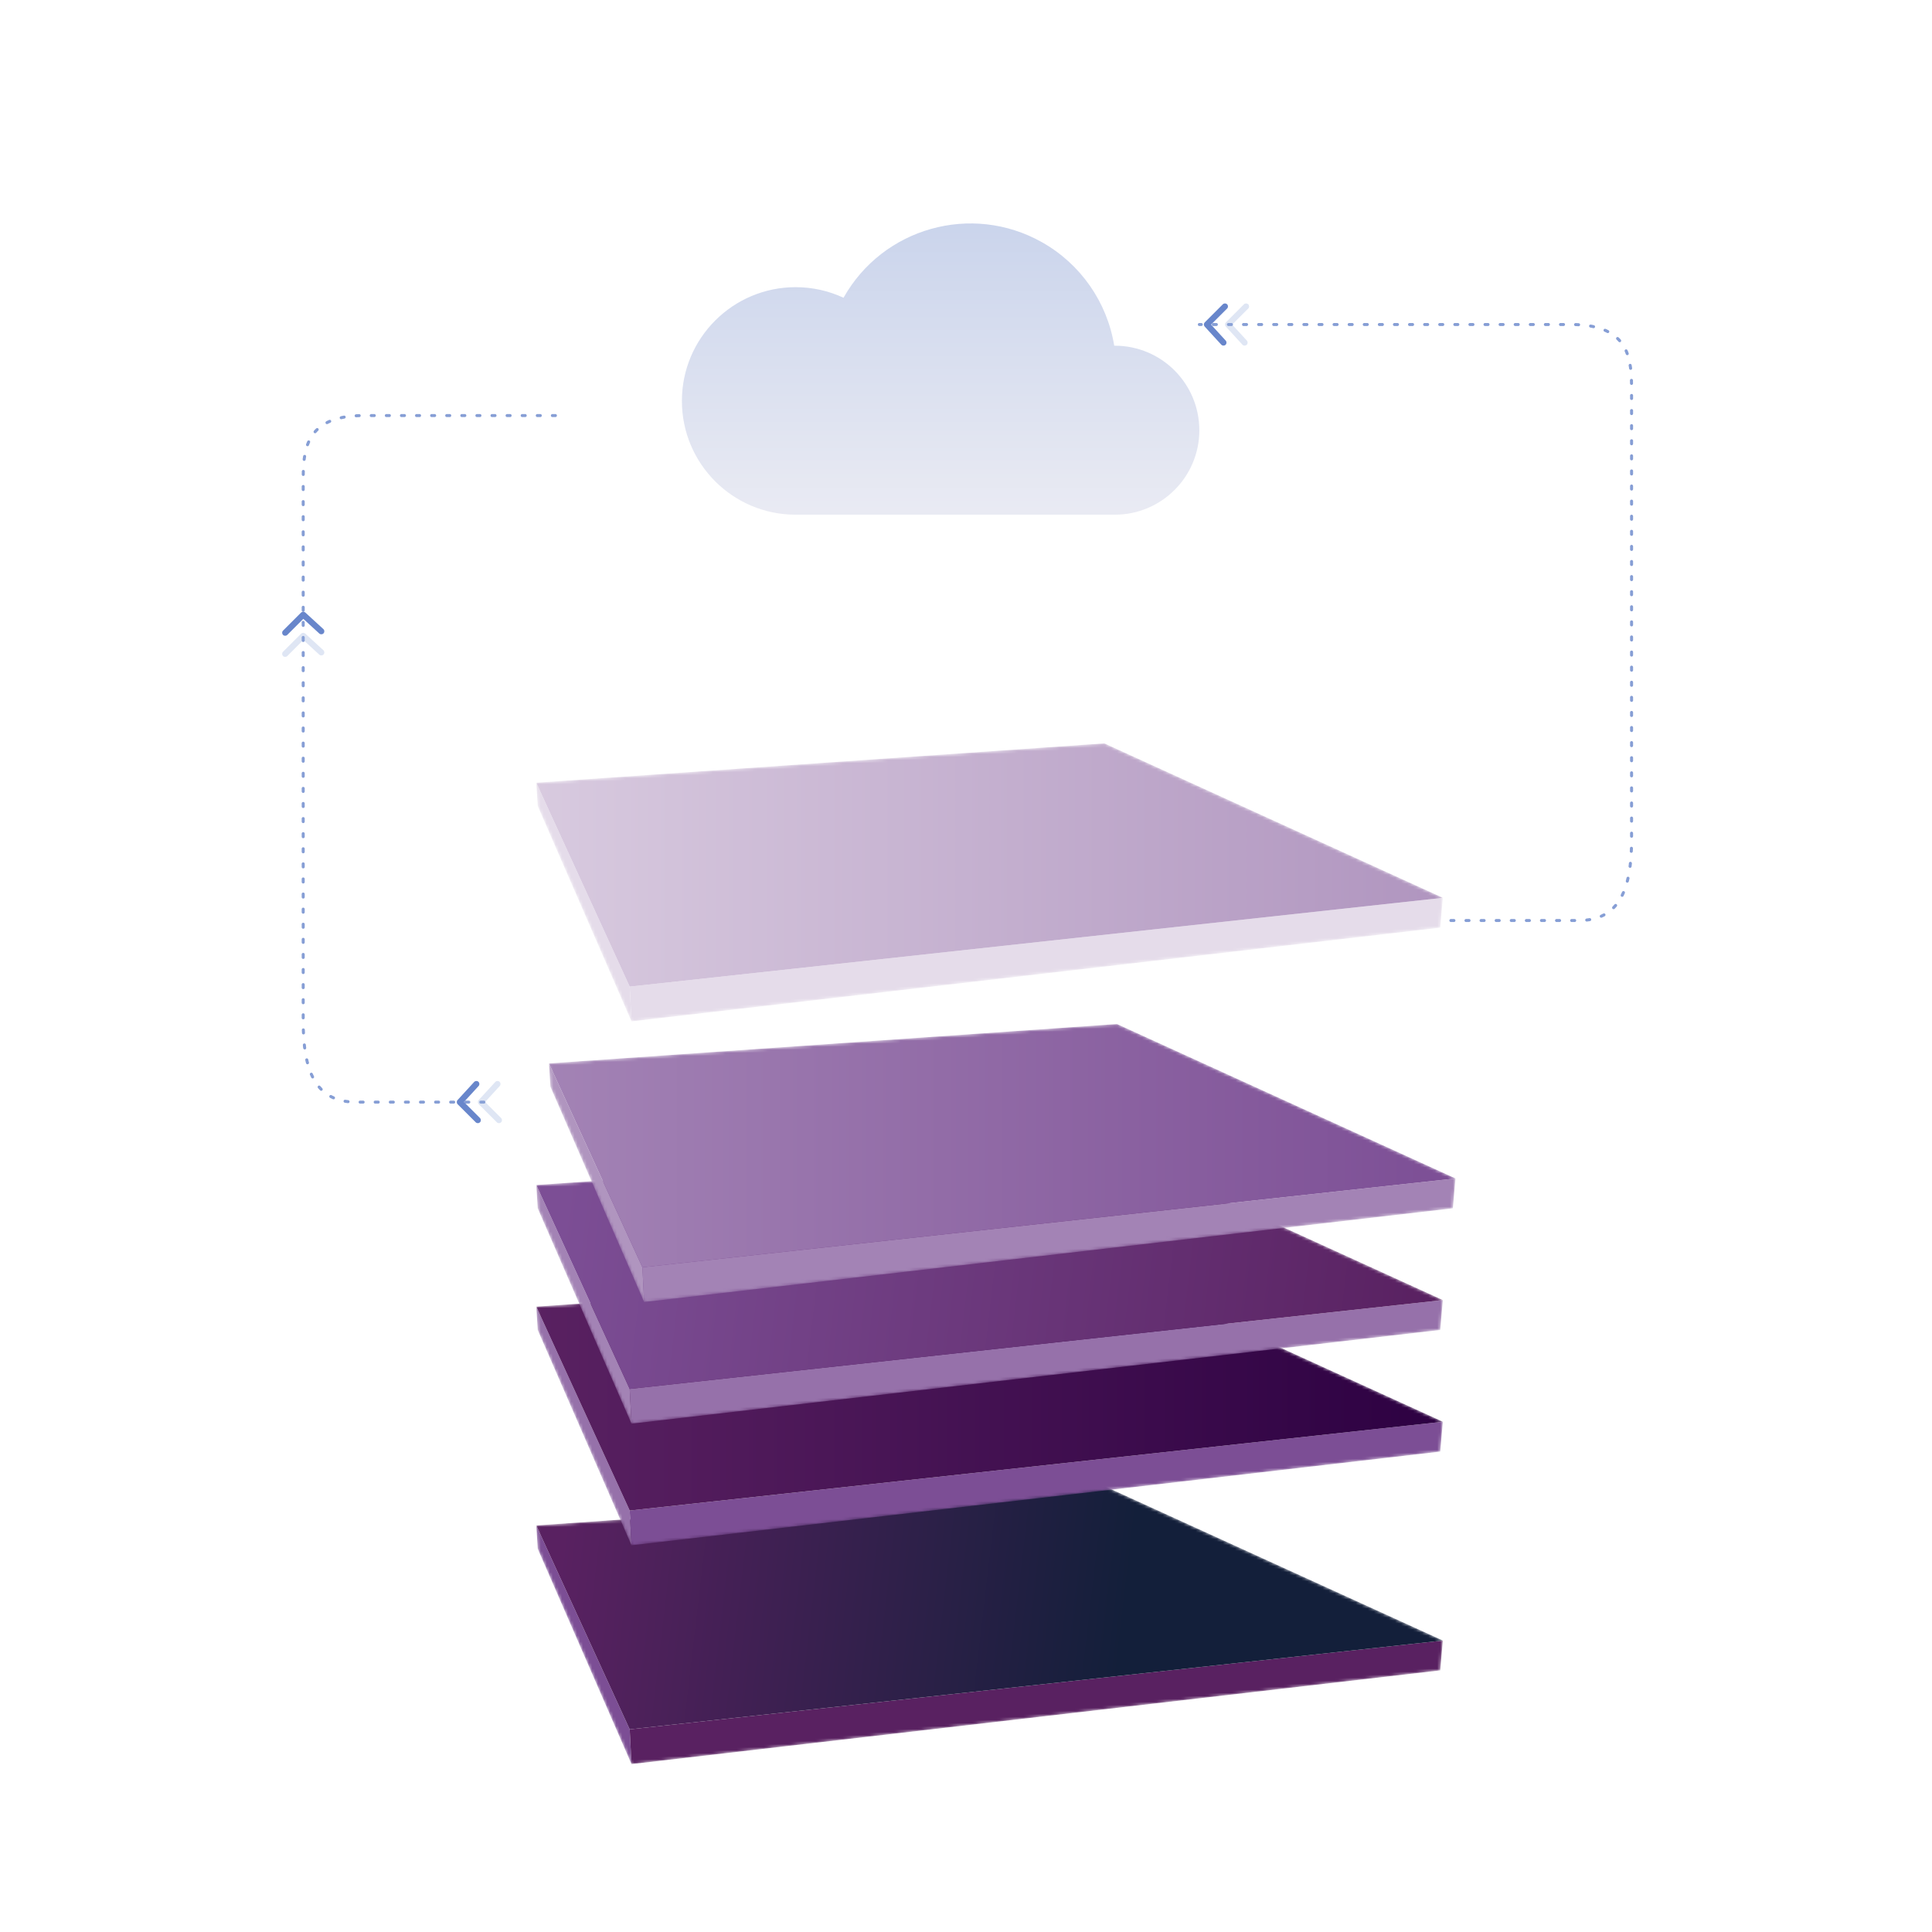<?xml version="1.0" encoding="UTF-8"?> <svg xmlns="http://www.w3.org/2000/svg" xmlns:xlink="http://www.w3.org/1999/xlink" id="uuid-5b6023c1-f7ac-4fa3-a7a8-6b1d817074a4" width="640" height="640" viewBox="0 0 640 640"><defs><linearGradient id="uuid-dad81751-d70f-4cf9-b3bb-c17ba568492f" x1="-667.96" y1="831.63" x2="-667.96" y2="830.5" gradientTransform="translate(233161.02 163203.35) scale(348.6 -196.23)" gradientUnits="userSpaceOnUse"><stop offset=".18" stop-color="#c3cfea"></stop><stop offset=".88" stop-color="#f5f3f6"></stop></linearGradient><mask id="uuid-750ffe77-a225-4b22-9f9f-606f1cb24285" x="177.64" y="492.29" width="300.32" height="92.09" maskUnits="userSpaceOnUse"><polygon points="365.81 492.29 177.64 505.32 178.14 513.07 209.19 584.38 477.09 553.34 477.96 543.45 365.81 492.29" style="fill:#e6e7e8;"></polygon></mask><linearGradient id="uuid-f3106df8-ca47-4ec7-9481-7f1bcf537fb0" x1="185.11" y1="520.65" x2="472.73" y2="554.26" gradientUnits="userSpaceOnUse"><stop offset="0" stop-color="#592161"></stop><stop offset=".65" stop-color="#131f3a"></stop></linearGradient><mask id="uuid-30d013f2-149d-4f92-9749-eef9f2e20c0e" x="177.64" y="419.81" width="300.32" height="92.09" maskUnits="userSpaceOnUse"><polygon points="365.81 419.81 177.64 432.84 178.14 440.59 209.19 511.9 477.09 480.86 477.96 470.97 365.81 419.81" style="fill:#e6e7e8;"></polygon></mask><linearGradient id="uuid-e0b46814-bdfa-4759-b559-8eb9a6120328" x1="177.64" y1="460.1" x2="477.96" y2="460.1" gradientUnits="userSpaceOnUse"><stop offset="0" stop-color="#592161"></stop><stop offset="1" stop-color="#2d0142"></stop></linearGradient><mask id="uuid-6be91363-c843-4633-9ed8-97b2820a5e22" x="177.64" y="379.51" width="300.32" height="92.09" maskUnits="userSpaceOnUse"><polygon points="365.81 379.51 177.64 392.55 178.14 400.3 209.19 471.61 477.09 440.56 477.96 430.67 365.81 379.51" style="fill:#e6e7e8;"></polygon></mask><linearGradient id="uuid-484fddbd-e067-436f-9fab-c113d28e30fe" x1="185.11" y1="407.88" x2="472.73" y2="441.48" gradientUnits="userSpaceOnUse"><stop offset="0" stop-color="#7c4e95"></stop><stop offset="1" stop-color="#592161"></stop></linearGradient><mask id="uuid-895c7691-19f9-4a3d-9ada-acc421c21794" x="181.84" y="339.22" width="300.32" height="92.09" maskUnits="userSpaceOnUse"><polygon points="370 339.22 181.84 352.26 182.34 360.01 213.38 431.32 481.28 400.27 482.15 390.38 370 339.22" style="fill:#e6e7e8;"></polygon></mask><linearGradient id="uuid-33ecbaa7-506b-4f8f-9f12-7df242acc8ea" x1="181.84" y1="379.51" x2="482.15" y2="379.51" gradientUnits="userSpaceOnUse"><stop offset="0" stop-color="#a383b5"></stop><stop offset="1" stop-color="#7c4e95"></stop></linearGradient><mask id="uuid-c105ef88-2087-436b-8a14-d59c4bd5c90e" x="177.64" y="246.25" width="300.32" height="92.09" maskUnits="userSpaceOnUse"><polygon points="365.81 246.25 177.64 259.28 178.14 267.03 209.19 338.34 477.09 307.3 477.96 297.41 365.81 246.25" style="fill:#58595b;"></polygon></mask><linearGradient id="uuid-6b543753-8f67-4868-bd08-04a3ef15b9b2" x1="177.64" y1="286.54" x2="477.96" y2="286.54" gradientUnits="userSpaceOnUse"><stop offset="0" stop-color="#d8cadf"></stop><stop offset="1" stop-color="#b095bf"></stop></linearGradient></defs><path id="uuid-22b309ca-f9e0-4ba7-b2e3-38c9f0671fb6" d="M397.3,142.5c0,15.46-12.54,28-28,28h-105.74c-20.81,0-37.68-16.89-37.67-37.7,0-20.81,16.89-37.68,37.7-37.67,5.47,0,10.88,1.2,15.84,3.5,13.06-23.23,42.48-31.47,65.7-18.41,12.79,7.19,21.61,19.81,23.97,34.3h.19c15.46,0,27.99,12.53,28,27.99Z" style="fill:url(#uuid-dad81751-d70f-4cf9-b3bb-c17ba568492f);"></path><g style="mask:url(#uuid-750ffe77-a225-4b22-9f9f-606f1cb24285);"><g><polygon points="178.14 513.07 177.64 505.32 208.6 572.87 209.19 584.38 178.14 513.07" style="fill:#7c4e95;"></polygon><polygon points="209.19 584.38 208.6 572.87 477.96 543.45 477.09 553.34 209.19 584.38" style="fill:#592161;"></polygon><polygon points="477.96 543.45 208.6 572.87 177.64 505.32 365.81 492.29 477.96 543.45" style="fill:url(#uuid-f3106df8-ca47-4ec7-9481-7f1bcf537fb0);"></polygon></g></g><g style="mask:url(#uuid-30d013f2-149d-4f92-9749-eef9f2e20c0e);"><g><polygon points="178.14 440.59 177.64 432.84 208.6 500.39 209.19 511.9 178.14 440.59" style="fill:#9671aa;"></polygon><polygon points="209.19 511.9 208.6 500.39 477.96 470.97 477.09 480.86 209.19 511.9" style="fill:#7c4e95;"></polygon><polygon points="477.96 470.97 208.6 500.39 177.64 432.84 365.81 419.81 477.96 470.97" style="fill:url(#uuid-e0b46814-bdfa-4759-b559-8eb9a6120328);"></polygon></g></g><g style="mask:url(#uuid-6be91363-c843-4633-9ed8-97b2820a5e22);"><g><polygon points="178.14 400.3 177.64 392.55 208.6 460.1 209.19 471.61 178.14 400.3" style="fill:#a383b5;"></polygon><polygon points="209.19 471.61 208.6 460.1 477.96 430.67 477.09 440.56 209.19 471.61" style="fill:#9671aa;"></polygon><polygon points="477.96 430.67 208.6 460.1 177.64 392.55 365.81 379.51 477.96 430.67" style="fill:url(#uuid-484fddbd-e067-436f-9fab-c113d28e30fe);"></polygon></g></g><g style="mask:url(#uuid-895c7691-19f9-4a3d-9ada-acc421c21794);"><g><polygon points="182.34 360.01 181.84 352.26 212.8 419.81 213.38 431.32 182.34 360.01" style="fill:#b095bf;"></polygon><polygon points="213.38 431.32 212.8 419.81 482.15 390.38 481.28 400.27 213.38 431.32" style="fill:#a383b5;"></polygon><polygon points="482.15 390.38 212.8 419.81 181.84 352.26 370 339.22 482.15 390.38" style="fill:url(#uuid-33ecbaa7-506b-4f8f-9f12-7df242acc8ea);"></polygon></g></g><g style="mask:url(#uuid-c105ef88-2087-436b-8a14-d59c4bd5c90e);"><g><polygon points="178.14 267.03 177.64 259.28 208.6 326.83 209.19 338.34 178.14 267.03" style="fill:#e5dcea;"></polygon><polygon points="209.19 338.34 208.6 326.83 477.96 297.41 477.09 307.3 209.19 338.34" style="fill:#e5dcea;"></polygon><polygon points="477.96 297.41 208.6 326.83 177.64 259.28 365.81 246.25 477.96 297.41" style="fill:url(#uuid-6b543753-8f67-4868-bd08-04a3ef15b9b2);"></polygon></g></g><path d="M160.29,365.09h-42.33c-13.64,0-17.52-10.64-17.52-26.75V159.75c0-10,.1-22.09,19.99-22.09h65.16" style="fill:none; stroke:#869ed5; stroke-dasharray:0 0 0 0 0 0 1 4 1 4 1 4; stroke-linecap:round; stroke-miterlimit:10;"></path><g id="uuid-5ed03c48-cdce-4725-ad63-d16d9001d8e4"><path id="uuid-bf245691-1b8f-4951-9b37-833ca9ea8025" d="M171.31,377.09h-24v-24h24v24Z" style="fill:none;"></path><path id="uuid-8cb4cc8f-9e10-47e8-b8a7-ad94fe42df72" d="M159.01,370.38c.38,.4,.37,1.03-.02,1.41-.39,.37-1,.37-1.39,0l-6-6c-.38-.38-.39-.99-.03-1.38l5.5-6c.37-.41,1.01-.43,1.41-.06,.41,.37,.43,1.01,.06,1.41l-4.85,5.29,5.32,5.32Z" style="fill:#6886cb;"></path><path id="uuid-964c7d0a-d84b-4aff-8a56-aca6a970c0cd" d="M166.01,370.38c.38,.4,.37,1.03-.02,1.41-.39,.37-1,.37-1.39,0l-6-6c-.38-.38-.39-.99-.03-1.38l5.5-6c.37-.41,1.01-.43,1.41-.06s.43,1.01,.06,1.41l-4.85,5.29,5.32,5.32Z" style="fill:#95aadb; isolation:isolate; opacity:.3;"></path></g><g id="uuid-18d7befa-e853-41f5-8deb-23dbd77aef56"><path id="uuid-fbad5ade-30e1-40a7-a2a4-1a86423e4702" d="M88.44,222.63v-24h24v24h-24Z" style="fill:none;"></path><path id="uuid-9ebec0a5-02f4-405c-8999-1a9d66f1b8bd" d="M95.15,210.33c-.4,.38-1.03,.37-1.41-.02-.37-.39-.37-1,0-1.39l6-6c.38-.38,.99-.39,1.38-.03l6,5.5c.41,.37,.43,1.01,.06,1.41-.37,.41-1.01,.43-1.41,.06l-5.29-4.85-5.32,5.32Z" style="fill:#6886cb;"></path><path id="uuid-0b855c05-ba47-4025-b09d-ee0de2ae227b" d="M95.15,217.33c-.4,.38-1.03,.37-1.41-.02-.37-.39-.37-1,0-1.39l6-6c.38-.38,.99-.39,1.38-.03l6,5.5c.41,.37,.43,1.01,.06,1.41s-1.01,.43-1.41,.06l-5.29-4.85-5.32,5.32Z" style="fill:#95aadb; isolation:isolate; opacity:.3;"></path></g><path d="M480.63,304.93s28.69,0,42.33,0c13.64,0,17.52-10.64,17.52-26.75,0-16.11,0-138.59,0-148.59,0-10-.1-22.09-19.99-22.09-19.88,0-123.19,0-123.19,0" style="fill:none; stroke:#869ed5; stroke-dasharray:0 0 0 0 0 0 1 4 1 4 1 4; stroke-linecap:round; stroke-miterlimit:10;"></path><g id="uuid-330c242c-8056-4c5d-8da7-88dbb92a38a9"><path id="uuid-2fa91bfe-8f3f-41b0-94ad-fb87c26c5390" d="M418.8,119.5h-24s0-24,0-24h24s0,24,0,24Z" style="fill:none;"></path><path id="uuid-3e5f439b-128b-44c5-867d-4c3dbbb6d2df" d="M401.18,107.53l4.85,5.29c.37,.41,.35,1.04-.06,1.41-.41,.37-1.04,.35-1.41-.06l-5.5-6c-.36-.39-.35-1,.03-1.38l6-6c.39-.37,1-.37,1.39,0,.4,.38,.41,1.02,.02,1.41l-5.32,5.32Z" style="fill:#6886cb;"></path><path id="uuid-9f719c4f-c888-49ac-908f-f1ba2301b678" d="M408.18,107.53l4.85,5.29c.37,.41,.35,1.04-.06,1.41s-1.04,.35-1.41-.06l-5.5-6c-.36-.39-.35-1,.03-1.38l6-6c.39-.37,1-.37,1.39,0,.4,.38,.41,1.02,.02,1.41l-5.32,5.32Z" style="fill:#95aadb; isolation:isolate; opacity:.3;"></path></g></svg> 